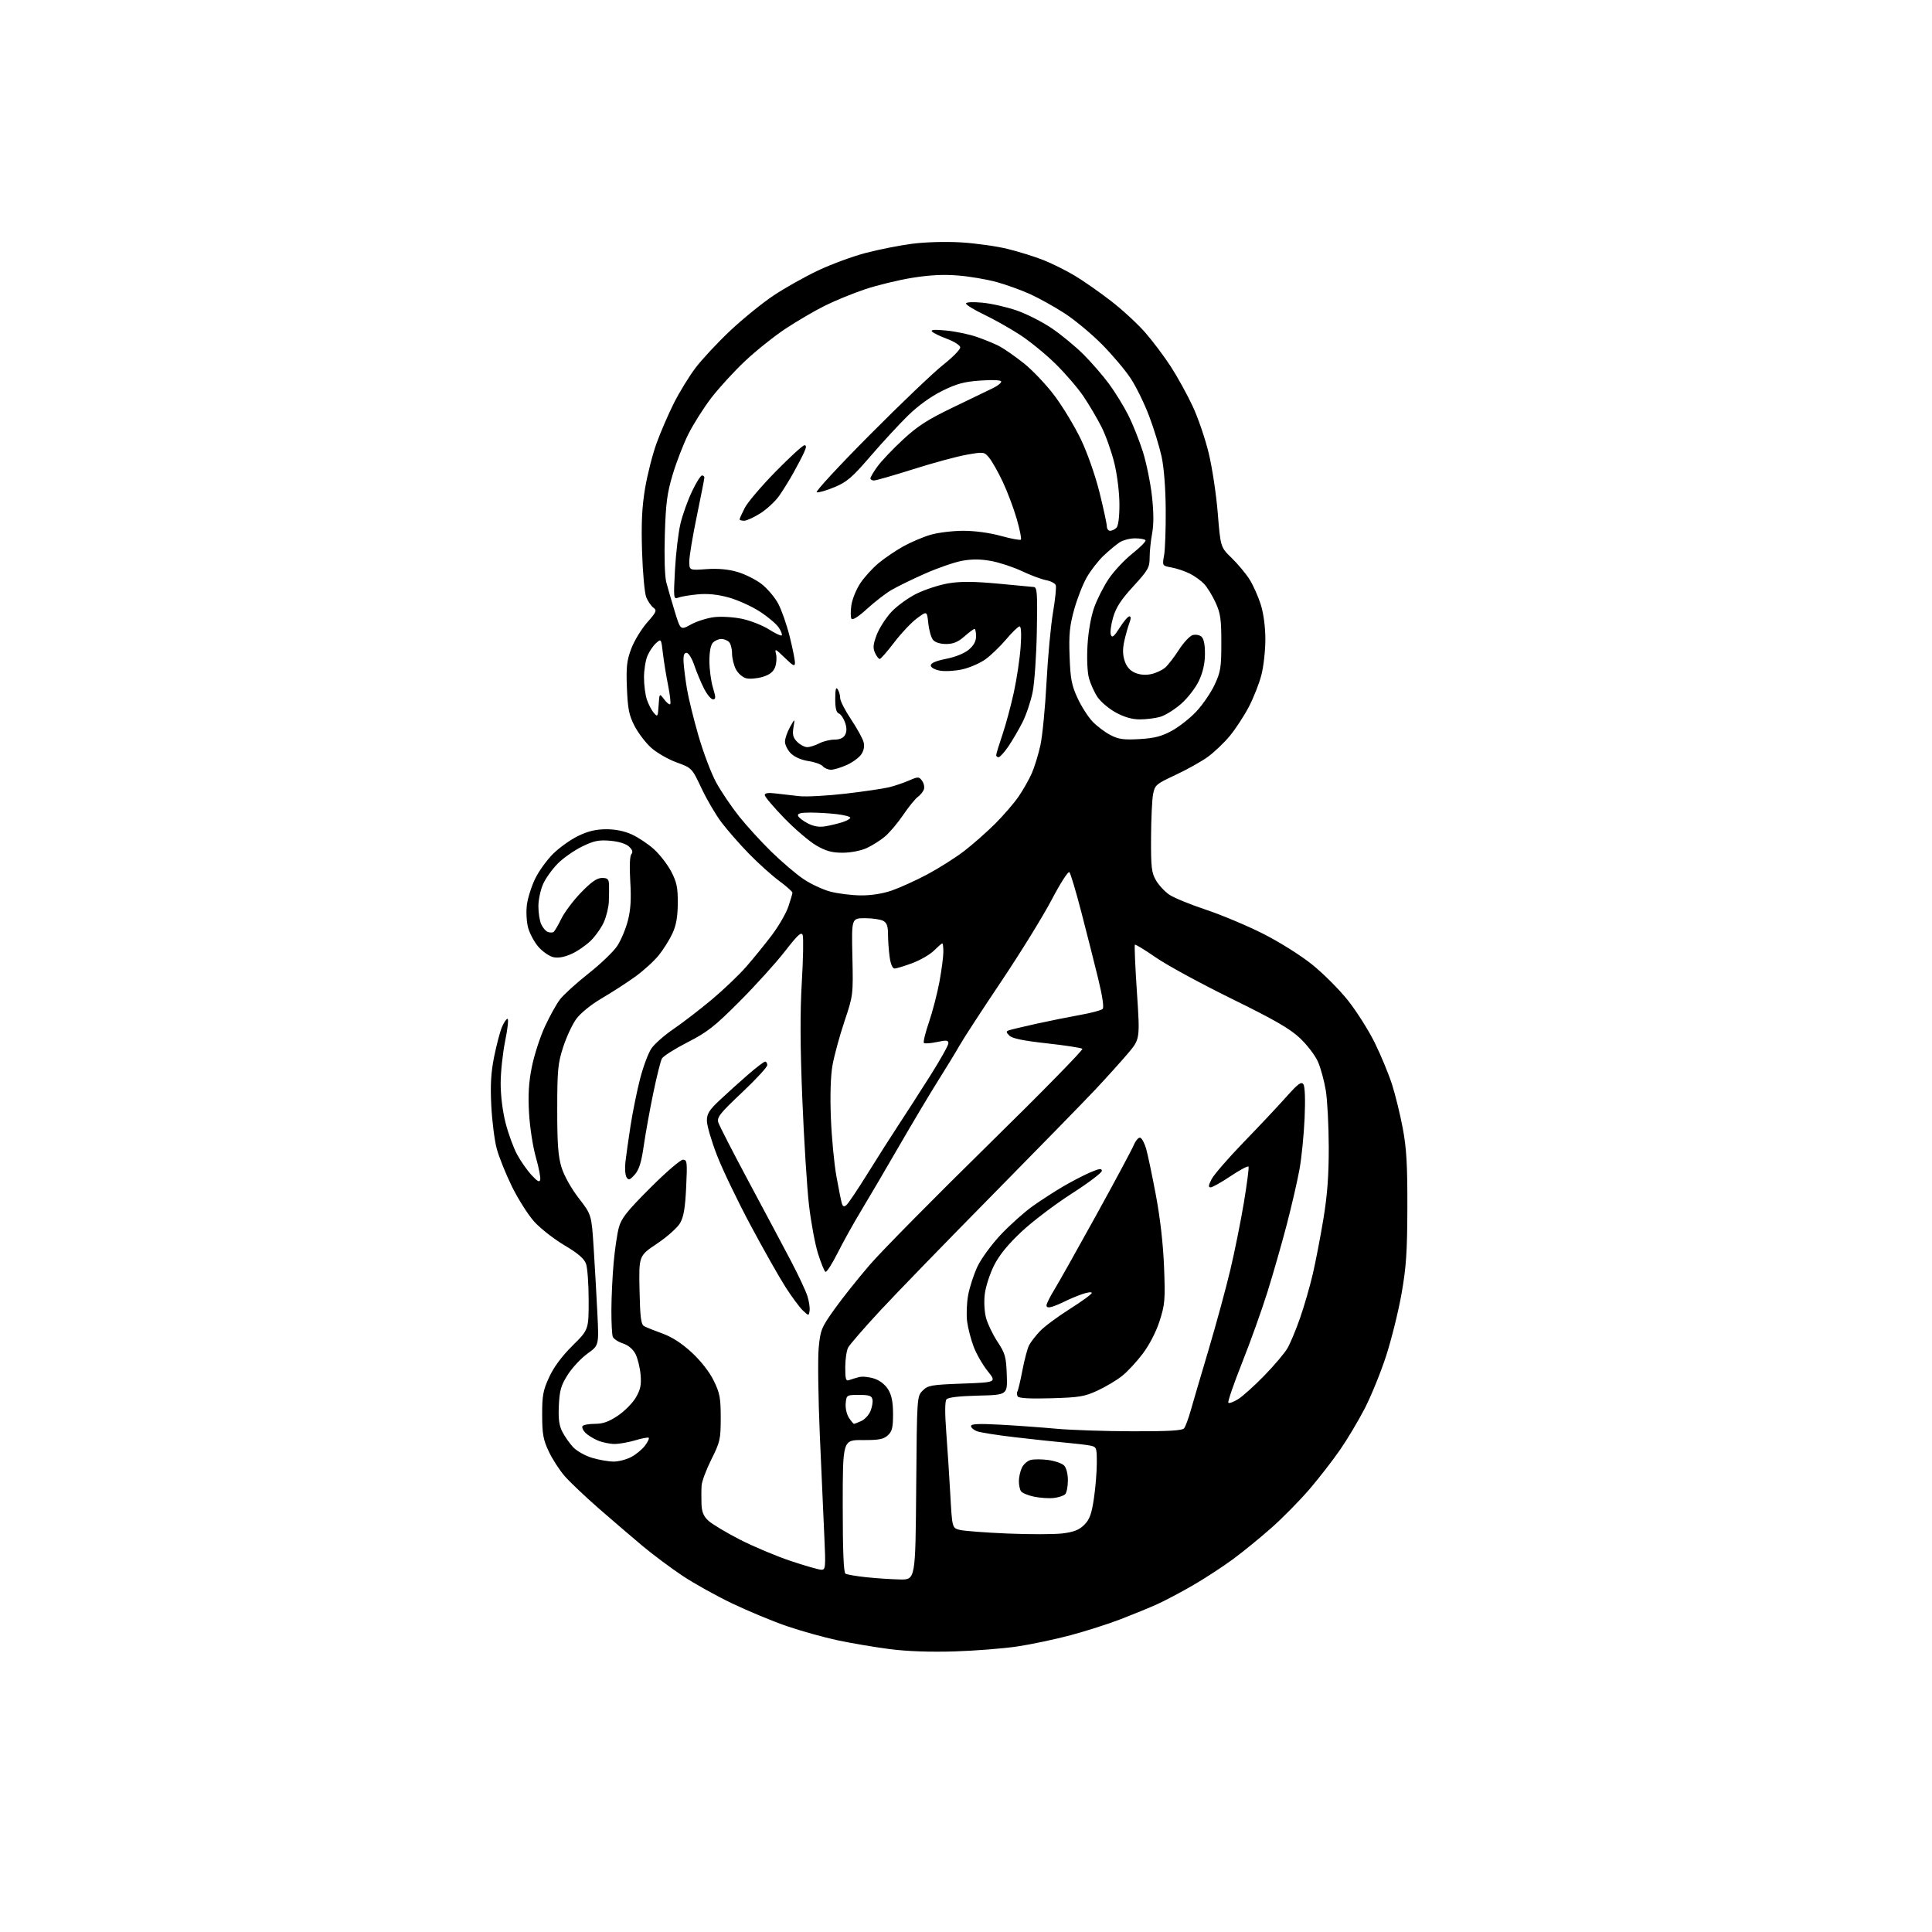 <?xml version="1.0" encoding="UTF-8" standalone="no"?>
<svg 
  version="1.1" 
  xmlns="http://www.w3.org/2000/svg" 
  xmlns:xlink="http://www.w3.org/1999/xlink" 
  xmlns:svg="http://www.w3.org/2000/svg"
  xmlns:rdf="http://www.w3.org/1999/02/22-rdf-syntax-ns#"
  xmlns:cc="http://creativecommons.org/ns#"
  xmlns:dc="http://purl.org/dc/elements/1.1/"
  viewBox="0 0 768 768"
  width="768"
  height="768"
>
<style>svg {background-color: white; }</style>"
<path stroke="none" fill="black" fill-rule="evenodd" d="M379.50,656.46C369.86,656.76 360.64,656.44 353.71,655.55C347.77,654.79 338.39,653.20 332.86,652.02C327.34,650.84 318.24,648.29 312.66,646.37C307.07,644.44 297.36,640.41 291.07,637.40C284.78,634.40 275.90,629.46 271.34,626.42C266.77,623.38 259.69,618.10 255.61,614.70C251.53,611.29 243.70,604.58 238.21,599.80C232.73,595.01 226.55,589.16 224.49,586.80C222.43,584.43 219.58,580.02 218.15,577.00C215.95,572.36 215.54,570.09 215.52,562.50C215.50,554.71 215.88,552.68 218.32,547.40C220.15,543.43 223.37,539.09 227.57,534.93C234.00,528.56 234.00,528.56 234.00,516.93C234.00,510.53 233.53,503.99 232.96,502.40C232.22,500.32 229.77,498.22 224.34,495.00C220.18,492.52 214.78,488.30 212.36,485.62C209.94,482.93 205.94,476.63 203.48,471.62C201.02,466.60 198.30,459.80 197.43,456.50C196.56,453.20 195.59,445.53 195.29,439.45C194.88,431.19 195.17,426.28 196.44,419.99C197.38,415.37 198.76,410.11 199.52,408.30C200.28,406.48 201.28,405.00 201.75,405.00C202.23,405.00 201.81,408.94 200.82,413.75C199.84,418.56 199.03,426.14 199.02,430.59C199.01,435.43 199.79,441.79 200.98,446.41C202.07,450.67 204.13,456.31 205.57,458.95C207.01,461.60 209.59,465.28 211.31,467.13C213.69,469.70 214.50,470.12 214.76,468.90C214.94,468.02 214.14,463.97 212.98,459.90C211.82,455.83 210.61,447.98 210.30,442.46C209.88,435.05 210.18,430.20 211.44,423.98C212.39,419.33 214.70,412.18 216.60,408.09C218.49,403.99 221.19,399.13 222.60,397.28C224.01,395.43 229.10,390.81 233.91,387.01C238.72,383.22 243.87,378.28 245.35,376.04C246.84,373.80 248.74,369.27 249.59,365.97C250.71,361.60 250.97,357.36 250.54,350.36C250.19,344.45 250.35,340.28 250.98,339.53C251.70,338.66 251.41,337.77 249.98,336.48C248.74,335.36 245.86,334.49 242.50,334.21C237.97,333.83 236.05,334.23 231.37,336.52C228.26,338.04 223.94,341.06 221.77,343.23C219.60,345.40 216.97,349.05 215.93,351.34C214.89,353.63 214.03,357.62 214.02,360.20C214.01,362.79 214.51,366.03 215.14,367.40C215.76,368.77 216.93,370.14 217.73,370.45C218.53,370.76 219.55,370.78 220.00,370.50C220.46,370.22 221.86,367.85 223.12,365.24C224.39,362.64 227.93,357.91 231.01,354.75C235.09,350.55 237.33,349.00 239.30,349.00C241.56,349.00 242.02,349.45 242.10,351.75C242.15,353.26 242.11,356.30 242.02,358.50C241.92,360.70 241.04,364.30 240.07,366.50C239.10,368.70 236.78,372.02 234.90,373.88C233.03,375.73 229.57,378.13 227.20,379.19C224.37,380.47 221.91,380.92 219.99,380.50C218.39,380.15 215.73,378.32 214.08,376.44C212.43,374.56 210.57,371.12 209.94,368.79C209.29,366.38 209.09,362.41 209.46,359.59C209.82,356.87 211.32,352.19 212.78,349.20C214.24,346.21 217.45,341.79 219.90,339.37C222.35,336.95 226.79,333.78 229.77,332.33C233.62,330.44 236.80,329.67 240.84,329.64C244.51,329.61 248.12,330.33 251.12,331.69C253.66,332.84 257.64,335.48 259.95,337.57C262.26,339.66 265.35,343.65 266.81,346.44C269.01,350.64 269.46,352.78 269.43,359.00C269.40,364.39 268.81,367.77 267.33,371.00C266.19,373.48 263.74,377.40 261.88,379.71C260.02,382.03 255.80,385.87 252.50,388.25C249.20,390.62 243.22,394.49 239.20,396.85C234.88,399.39 230.74,402.76 229.04,405.10C227.47,407.27 225.13,412.30 223.85,416.28C221.77,422.71 221.51,425.41 221.51,441.00C221.50,454.80 221.87,459.68 223.23,464.10C224.26,467.40 227.05,472.39 230.06,476.29C235.15,482.88 235.15,482.88 236.00,496.19C236.47,503.51 237.13,515.20 237.47,522.16C238.09,534.81 238.09,534.81 233.53,538.08C231.03,539.88 227.53,543.62 225.75,546.39C223.04,550.62 222.46,552.58 222.16,558.57C221.89,563.89 222.23,566.57 223.51,569.10C224.46,570.97 226.40,573.75 227.82,575.27C229.25,576.80 232.66,578.71 235.39,579.52C238.13,580.34 241.98,581.00 243.95,581.00C245.92,581.00 249.08,580.17 250.98,579.15C252.88,578.13 255.32,576.11 256.40,574.66C257.48,573.22 258.15,571.82 257.89,571.55C257.62,571.29 255.22,571.73 252.54,572.54C249.87,573.34 246.16,574.00 244.31,574.00C242.45,574.00 239.47,573.39 237.68,572.64C235.89,571.89 233.65,570.50 232.70,569.56C231.76,568.61 231.24,567.43 231.55,566.92C231.86,566.41 234.07,566.00 236.45,566.00C239.67,566.00 242.01,565.17 245.62,562.75C248.28,560.96 251.50,557.70 252.78,555.50C254.63,552.29 255.00,550.48 254.63,546.36C254.38,543.54 253.46,539.86 252.60,538.20C251.62,536.30 249.75,534.74 247.61,534.03C245.72,533.41 243.91,532.21 243.59,531.37C243.26,530.53 243.02,525.71 243.04,520.67C243.06,515.63 243.46,507.23 243.93,502.00C244.40,496.77 245.32,490.48 245.99,488.00C246.99,484.29 249.17,481.53 258.44,472.25C264.62,466.06 270.49,461.00 271.48,461.00C273.14,461.00 273.24,461.88 272.76,471.95C272.37,480.17 271.77,483.72 270.35,486.20C269.30,488.01 265.19,491.68 261.20,494.35C253.94,499.21 253.94,499.21 254.22,512.75C254.44,523.53 254.81,526.46 256.00,527.14C256.82,527.61 260.10,528.93 263.28,530.08C267.15,531.48 271.03,533.99 275.00,537.66C278.62,541.01 282.01,545.35 283.71,548.82C286.14,553.77 286.50,555.67 286.50,563.59C286.50,572.08 286.25,573.18 282.80,580.09C280.76,584.17 279.01,588.85 278.90,590.50C278.79,592.15 278.77,595.43 278.85,597.80C278.96,601.02 279.65,602.70 281.60,604.51C283.03,605.83 288.62,609.19 294.01,611.96C299.41,614.73 308.53,618.57 314.29,620.50C320.04,622.42 325.55,624.00 326.53,624.00C328.17,624.00 328.26,623.01 327.68,610.75C327.33,603.46 326.53,585.33 325.89,570.46C325.25,555.59 325.05,540.00 325.44,535.83C326.11,528.68 326.48,527.77 331.76,520.36C334.84,516.04 341.19,508.07 345.86,502.66C350.54,497.25 371.61,475.91 392.69,455.23C413.78,434.55 430.68,417.31 430.26,416.92C429.84,416.53 423.51,415.56 416.18,414.75C406.81,413.72 402.38,412.81 401.25,411.68C399.90,410.33 399.87,409.99 401.07,409.56C401.86,409.28 406.77,408.11 412.00,406.95C417.23,405.80 425.07,404.22 429.44,403.44C433.80,402.66 437.80,401.60 438.32,401.08C438.91,400.49 438.23,395.93 436.49,388.82C434.97,382.59 431.97,370.76 429.83,362.52C427.69,354.28 425.56,347.16 425.09,346.69C424.63,346.23 421.46,351.17 418.05,357.67C414.64,364.18 405.66,378.73 398.10,390.00C390.53,401.27 383.06,412.75 381.49,415.50C379.93,418.25 376.09,424.55 372.96,429.50C369.84,434.45 362.86,446.15 357.45,455.50C352.05,464.85 345.21,476.48 342.27,481.35C339.33,486.21 335.13,493.77 332.93,498.14C330.73,502.51 328.57,505.85 328.12,505.57C327.67,505.29 326.34,502.01 325.16,498.28C323.99,494.55 322.38,485.88 321.58,479.00C320.79,472.12 319.60,453.23 318.94,437.00C318.08,416.07 318.02,402.56 318.73,390.50C319.28,381.15 319.44,372.69 319.08,371.71C318.56,370.28 317.13,371.59 311.98,378.21C308.44,382.77 300.35,391.70 294.02,398.06C284.10,408.01 281.22,410.28 273.26,414.35C268.18,416.95 263.61,419.86 263.10,420.82C262.59,421.77 261.05,427.94 259.68,434.53C258.32,441.11 256.62,450.51 255.91,455.41C254.96,462.06 254.05,464.97 252.33,466.91C250.41,469.08 249.88,469.26 249.07,468.02C248.54,467.21 248.33,464.51 248.60,462.02C248.88,459.54 249.80,453.00 250.65,447.50C251.50,442.00 253.22,433.57 254.46,428.76C255.71,423.95 257.73,418.55 258.96,416.76C260.19,414.97 264.17,411.47 267.80,409.00C271.43,406.52 278.25,401.28 282.95,397.34C287.65,393.40 293.83,387.51 296.67,384.24C299.52,380.98 304.07,375.37 306.79,371.78C309.50,368.19 312.46,363.10 313.36,360.45C314.26,357.81 315.00,355.29 315.00,354.85C315.00,354.42 312.61,352.30 309.69,350.14C306.77,347.98 301.38,343.13 297.71,339.36C294.04,335.59 289.16,330.02 286.87,327.00C284.57,323.98 280.97,317.85 278.87,313.39C275.04,305.28 275.04,305.28 268.92,303.05C265.56,301.83 261.02,299.20 258.83,297.23C256.64,295.25 253.67,291.35 252.23,288.56C250.05,284.34 249.55,281.84 249.21,273.50C248.88,265.09 249.15,262.60 250.94,257.85C252.11,254.75 254.94,250.08 257.23,247.48C260.95,243.25 261.21,242.63 259.73,241.55C258.82,240.88 257.55,239.02 256.89,237.42C256.24,235.81 255.49,227.66 255.23,219.31C254.88,207.91 255.18,201.61 256.43,194.10C257.36,188.59 259.43,180.46 261.05,176.04C262.66,171.61 265.74,164.51 267.88,160.25C270.02,155.99 273.87,149.71 276.43,146.30C279.00,142.89 285.22,136.22 290.26,131.47C295.30,126.73 303.08,120.41 307.56,117.43C312.04,114.45 319.96,110.00 325.16,107.54C330.36,105.07 338.86,101.94 344.06,100.57C349.25,99.20 357.55,97.56 362.50,96.91C367.79,96.22 375.83,95.99 382.00,96.35C387.77,96.70 396.10,97.86 400.50,98.94C404.90,100.02 411.31,102.01 414.74,103.37C418.17,104.73 423.80,107.53 427.24,109.59C430.68,111.66 437.16,116.18 441.63,119.64C446.11,123.09 452.24,128.75 455.26,132.21C458.28,135.67 462.88,141.80 465.49,145.84C468.09,149.88 471.96,156.90 474.09,161.45C476.22,165.99 479.09,174.38 480.47,180.09C481.86,185.80 483.48,196.55 484.08,203.98C485.18,217.50 485.18,217.50 489.61,221.81C492.05,224.18 495.24,228.00 496.70,230.31C498.16,232.61 500.17,237.13 501.18,240.34C502.30,243.95 503.00,249.24 503.00,254.19C503.00,258.60 502.29,264.98 501.41,268.36C500.54,271.74 498.29,277.44 496.41,281.03C494.53,284.61 491.14,289.79 488.88,292.53C486.62,295.26 482.69,299.01 480.14,300.86C477.59,302.71 471.81,305.94 467.31,308.04C459.57,311.65 459.08,312.06 458.37,315.68C457.96,317.78 457.60,325.57 457.56,333.00C457.51,344.89 457.75,346.92 459.55,350.00C460.68,351.92 463.07,354.48 464.85,355.68C466.64,356.88 473.14,359.55 479.30,361.60C485.46,363.65 495.68,367.94 502.00,371.12C508.54,374.42 516.98,379.72 521.57,383.40C526.01,386.97 532.43,393.40 535.84,397.69C539.25,401.99 544.04,409.55 546.48,414.50C548.92,419.45 552.00,426.88 553.33,431.00C554.65,435.12 556.59,443.00 557.62,448.50C559.11,456.41 559.49,462.99 559.45,480.00C559.40,497.69 558.99,503.76 557.13,514.28C555.89,521.31 553.13,532.44 551.00,539.01C548.86,545.58 545.05,554.95 542.53,559.84C540.01,564.72 535.60,572.12 532.72,576.28C529.85,580.44 524.38,587.50 520.56,591.96C516.74,596.41 509.99,603.28 505.56,607.21C501.13,611.14 494.23,616.78 490.21,619.74C486.20,622.71 479.00,627.41 474.21,630.18C469.42,632.95 463.02,636.34 460.00,637.70C456.98,639.07 450.49,641.73 445.58,643.62C440.68,645.52 431.68,648.39 425.58,650.02C419.49,651.65 410.00,653.65 404.50,654.48C399.00,655.31 387.75,656.20 379.50,656.46zM357.70,627.86C363.91,628.00 363.91,628.00 364.20,591.53C364.50,555.10 364.50,555.05 366.78,552.78C368.86,550.69 370.19,550.46 382.62,550.00C396.18,549.50 396.18,549.50 392.59,545.00C390.61,542.52 388.12,538.18 387.04,535.33C385.97,532.49 384.80,527.99 384.45,525.33C384.10,522.67 384.28,517.91 384.87,514.76C385.45,511.61 387.13,506.50 388.59,503.40C390.06,500.30 394.22,494.62 397.85,490.77C401.48,486.93 407.16,481.85 410.47,479.49C413.79,477.14 419.28,473.58 422.67,471.60C426.07,469.62 430.90,467.11 433.42,466.03C437.00,464.50 438.00,464.37 438.00,465.44C438.00,466.19 432.57,470.29 425.93,474.54C419.30,478.80 410.32,485.62 405.98,489.70C400.59,494.78 397.16,499.00 395.12,503.08C393.48,506.36 391.84,511.42 391.48,514.33C391.09,517.41 391.30,521.41 391.98,523.93C392.62,526.30 394.67,530.55 396.53,533.37C399.57,537.97 399.95,539.33 400.21,546.50C400.50,554.50 400.50,554.50 388.85,554.78C381.18,554.97 376.86,555.48 376.23,556.28C375.61,557.05 375.58,561.72 376.13,569.00C376.61,575.33 377.34,586.54 377.75,593.93C378.50,607.36 378.50,607.36 381.43,608.14C383.04,608.57 391.61,609.23 400.47,609.60C409.33,609.98 419.22,609.95 422.46,609.55C426.89,608.99 429.00,608.16 431.01,606.14C433.14,604.01 433.92,601.88 434.84,595.69C435.48,591.42 436.00,585.05 436.00,581.54C436.00,575.38 435.91,575.14 433.25,574.62C431.74,574.33 427.35,573.81 423.50,573.47C419.65,573.13 410.70,572.17 403.60,571.34C396.51,570.52 389.65,569.44 388.35,568.94C387.06,568.45 386.00,567.52 386.00,566.88C386.00,566.01 389.07,565.87 397.75,566.34C404.21,566.69 414.23,567.42 420.00,567.95C425.77,568.48 439.33,568.93 450.13,568.96C464.69,568.99 470.00,568.68 470.72,567.75C471.24,567.06 472.38,564.02 473.24,561.00C474.09,557.98 477.30,547.07 480.37,536.76C483.43,526.46 487.35,512.06 489.08,504.76C490.81,497.47 493.23,485.43 494.47,478.00C495.70,470.57 496.53,464.17 496.31,463.76C496.08,463.36 492.89,465.05 489.21,467.51C485.53,469.98 481.94,472.00 481.23,472.00C480.27,472.00 480.36,471.20 481.62,468.75C482.54,466.96 488.30,460.32 494.42,454.00C500.55,447.68 508.15,439.59 511.33,436.02C516.02,430.76 517.29,429.82 518.12,431.02C518.74,431.93 518.93,437.12 518.60,444.50C518.31,451.10 517.40,460.24 516.57,464.82C515.74,469.40 513.46,479.30 511.50,486.82C509.53,494.34 506.09,506.35 503.86,513.50C501.62,520.65 497.07,533.37 493.73,541.76C490.40,550.15 487.95,557.29 488.29,557.62C488.62,557.95 490.38,557.30 492.20,556.17C494.01,555.03 498.70,550.82 502.60,546.80C506.51,542.79 510.63,537.92 511.75,536.00C512.88,534.08 515.14,528.67 516.77,524.00C518.41,519.33 520.68,511.45 521.84,506.50C522.99,501.55 524.90,491.65 526.08,484.50C527.64,475.05 528.22,467.27 528.20,456.00C528.18,447.48 527.65,437.36 527.03,433.52C526.40,429.68 524.99,424.50 523.89,422.02C522.79,419.53 519.56,415.31 516.72,412.64C512.71,408.88 506.56,405.34 489.52,396.98C477.41,391.03 463.91,383.69 459.52,380.65C455.13,377.61 451.36,375.31 451.13,375.54C450.90,375.77 451.27,384.30 451.95,394.51C453.18,413.07 453.18,413.07 448.34,418.78C445.68,421.92 439.91,428.32 435.52,433.00C431.14,437.67 412.68,456.57 394.52,475.00C376.35,493.43 356.27,514.12 349.89,521.00C343.51,527.88 337.78,534.48 337.15,535.68C336.52,536.89 336.00,540.42 336.00,543.54C336.00,548.32 336.25,549.12 337.59,548.60C338.47,548.27 340.25,547.73 341.54,547.40C342.83,547.08 345.53,547.35 347.52,548.01C349.74,548.74 351.90,550.43 353.07,552.35C354.45,554.61 354.99,557.36 355.00,562.10C355.00,567.54 354.63,569.02 352.89,570.60C351.18,572.14 349.29,572.49 342.89,572.45C335.00,572.40 335.00,572.40 335.00,598.64C335.00,616.38 335.35,625.10 336.08,625.55C336.68,625.92 340.39,626.56 344.33,626.97C348.27,627.39 354.29,627.79 357.70,627.86zM418.91,595.47C417.04,595.69 413.51,595.46 411.07,594.96C408.64,594.45 406.28,593.47 405.84,592.77C405.39,592.07 405.02,590.28 405.02,588.80C405.01,587.31 405.53,584.94 406.17,583.52C406.82,582.11 408.42,580.68 409.74,580.35C411.06,580.02 414.24,580.03 416.80,580.39C419.36,580.74 422.14,581.71 422.98,582.55C423.88,583.45 424.50,585.86 424.50,588.49C424.50,590.91 424.01,593.39 423.41,593.99C422.82,594.58 420.79,595.25 418.91,595.47zM339.48,566.00C339.71,566.00 341.02,565.49 342.39,564.87C343.75,564.25 345.39,562.48 346.02,560.95C346.66,559.41 347.02,557.34 346.82,556.33C346.54,554.85 345.52,554.50 341.49,554.50C336.57,554.50 336.50,554.55 336.18,557.82C336.00,559.68 336.56,562.21 337.45,563.57C338.33,564.91 339.24,566.00 339.48,566.00zM417.87,555.83C409.41,556.07 405.01,555.83 404.56,555.10C404.19,554.49 404.13,553.59 404.44,553.10C404.75,552.60 405.65,548.80 406.44,544.64C407.24,540.48 408.42,536.05 409.06,534.79C409.71,533.53 411.65,531.01 413.37,529.19C415.09,527.36 420.44,523.39 425.25,520.35C430.06,517.31 434.00,514.43 434.00,513.95C434.00,513.48 432.25,513.71 430.11,514.46C427.98,515.21 424.94,516.49 423.36,517.29C421.79,518.09 419.49,519.06 418.25,519.44C416.78,519.90 416.00,519.72 416.00,518.93C416.00,518.26 417.39,515.46 419.09,512.70C420.79,509.94 428.28,496.61 435.74,483.09C443.20,469.56 449.93,457.01 450.69,455.18C451.46,453.36 452.62,452.04 453.27,452.26C453.92,452.47 454.97,454.43 455.60,456.61C456.23,458.78 457.97,467.07 459.47,475.03C461.21,484.31 462.38,494.60 462.73,503.71C463.23,516.68 463.07,518.56 460.97,525.08C459.59,529.40 456.93,534.55 454.28,538.08C451.87,541.29 448.16,545.29 446.03,546.97C443.91,548.66 439.55,551.26 436.34,552.75C431.16,555.16 429.08,555.51 417.87,555.83zM321.82,521.05C321.50,523.14 321.50,523.14 319.17,520.96C317.89,519.76 314.78,515.56 312.26,511.64C309.74,507.71 303.47,496.62 298.33,487.00C293.19,477.38 287.18,464.87 284.99,459.20C282.80,453.54 281.00,447.38 281.00,445.51C281.00,442.70 281.91,441.26 286.25,437.19C289.14,434.48 294.16,429.95 297.41,427.13C300.65,424.31 303.69,422.00 304.16,422.00C304.62,422.00 305.00,422.64 305.00,423.41C305.00,424.19 300.46,429.11 294.91,434.34C286.17,442.58 284.92,444.17 285.54,446.18C285.93,447.46 291.44,458.18 297.77,470.00C304.11,481.82 311.65,496.00 314.54,501.50C317.42,507.00 320.32,513.18 320.96,515.23C321.61,517.29 322.00,519.90 321.82,521.05zM336.48,479.02C337.20,478.42 341.07,472.66 345.07,466.21C349.07,459.77 354.58,451.12 357.30,447.00C360.02,442.88 365.56,434.26 369.62,427.86C373.68,421.46 377.00,415.55 377.00,414.73C377.00,413.49 376.25,413.40 372.43,414.22C369.92,414.75 367.59,414.92 367.26,414.59C366.93,414.26 367.84,410.51 369.30,406.25C370.75,401.99 372.62,394.74 373.47,390.14C374.31,385.54 375.00,380.25 375.00,378.39C375.00,376.53 374.81,375.00 374.58,375.00C374.34,375.00 372.88,376.28 371.31,377.84C369.75,379.40 365.88,381.65 362.70,382.84C359.52,384.03 356.33,385.00 355.60,385.00C354.78,385.00 354.03,383.23 353.64,380.36C353.29,377.81 353.00,373.77 353.00,371.40C353.00,368.14 352.52,366.81 351.07,366.04C350.00,365.47 346.74,365.00 343.82,365.00C338.50,365.00 338.50,365.00 338.84,380.30C339.17,395.55 339.16,395.63 335.64,406.15C333.70,411.95 331.58,419.77 330.92,423.52C330.17,427.84 329.94,435.49 330.29,444.42C330.60,452.16 331.58,462.55 332.47,467.50C333.36,472.45 334.33,477.31 334.63,478.30C335.04,479.66 335.49,479.84 336.48,479.02zM342.09,355.93C346.24,355.98 350.84,355.26 354.49,354.00C357.68,352.90 364.05,350.01 368.64,347.57C373.23,345.12 379.80,340.96 383.24,338.32C386.68,335.68 392.22,330.80 395.56,327.47C398.89,324.15 403.08,319.29 404.88,316.68C406.67,314.07 409.04,309.91 410.13,307.44C411.22,304.97 412.77,299.93 413.58,296.23C414.39,292.53 415.48,281.27 416.01,271.20C416.54,261.14 417.70,248.65 418.59,243.44C419.47,238.23 419.97,233.36 419.68,232.61C419.39,231.86 417.66,230.97 415.83,230.63C414.00,230.28 409.69,228.67 406.26,227.05C402.82,225.42 397.30,223.60 393.99,223.00C389.77,222.23 386.30,222.21 382.42,222.93C379.37,223.49 372.74,225.79 367.68,228.03C362.63,230.27 356.63,233.20 354.35,234.54C352.06,235.88 347.71,239.24 344.67,242.02C341.24,245.15 338.90,246.64 338.47,245.96C338.10,245.35 338.09,242.91 338.44,240.53C338.80,238.15 340.39,234.25 341.98,231.85C343.57,229.46 346.83,225.87 349.22,223.88C351.61,221.89 356.03,218.89 359.04,217.21C362.04,215.54 366.94,213.45 369.93,212.58C372.92,211.71 378.78,211.00 382.95,211.00C387.52,211.00 393.47,211.81 397.90,213.04C401.94,214.16 405.51,214.82 405.82,214.51C406.13,214.20 405.38,210.47 404.15,206.22C402.92,201.98 400.42,195.35 398.60,191.50C396.78,187.65 394.37,183.39 393.26,182.03C391.26,179.60 391.11,179.57 384.36,180.74C380.59,181.40 371.05,183.97 363.18,186.47C355.30,188.96 348.21,191.00 347.43,191.00C346.64,191.00 346.00,190.62 346.00,190.15C346.00,189.68 347.27,187.55 348.83,185.40C350.38,183.26 354.94,178.46 358.95,174.75C364.79,169.34 368.76,166.79 378.87,161.93C385.82,158.59 392.96,155.15 394.75,154.27C396.54,153.40 398.00,152.24 398.00,151.70C398.00,151.09 394.92,150.93 389.86,151.27C383.25,151.73 380.38,152.49 374.54,155.38C369.98,157.64 364.99,161.24 360.92,165.22C357.39,168.67 350.68,175.95 346.00,181.38C338.73,189.83 336.65,191.61 331.66,193.68C328.45,195.02 325.30,195.91 324.66,195.68C324.02,195.44 333.51,185.18 345.74,172.88C357.96,160.57 371.11,148.03 374.95,145.00C378.79,141.97 381.83,138.84 381.71,138.03C381.58,137.22 379.24,135.73 376.49,134.71C373.75,133.70 371.05,132.39 370.50,131.81C369.80,131.07 371.48,130.94 376.14,131.39C379.80,131.74 385.23,132.88 388.23,133.91C391.22,134.94 395.21,136.57 397.09,137.53C398.96,138.49 403.39,141.56 406.92,144.35C410.44,147.15 416.03,153.05 419.32,157.47C422.61,161.89 427.31,169.69 429.75,174.81C432.30,180.16 435.42,189.11 437.09,195.81C438.68,202.24 439.99,208.29 439.99,209.25C440.00,210.21 440.58,211.00 441.30,211.00C442.02,211.00 443.14,210.46 443.80,209.80C444.54,209.06 445.00,205.49 444.99,200.55C444.99,196.00 444.13,188.91 443.01,184.25C441.92,179.72 439.61,173.19 437.88,169.75C436.14,166.31 432.89,160.80 430.66,157.50C428.42,154.20 423.42,148.39 419.54,144.59C415.67,140.79 409.33,135.61 405.45,133.09C401.57,130.57 395.16,126.95 391.20,125.06C387.24,123.16 384.00,121.19 384.00,120.66C384.00,120.10 386.63,119.96 390.49,120.32C394.06,120.65 400.23,122.06 404.22,123.44C408.20,124.82 414.50,128.04 418.22,130.58C421.94,133.12 427.54,137.74 430.66,140.85C433.78,143.96 438.33,149.20 440.78,152.50C443.22,155.80 446.69,161.43 448.49,165.00C450.29,168.57 452.91,175.13 454.31,179.56C455.70,183.99 457.33,191.94 457.92,197.21C458.64,203.70 458.66,208.49 457.99,212.04C457.45,214.92 457.00,219.23 457.00,221.63C457.00,225.60 456.42,226.62 450.51,233.07C445.62,238.39 443.64,241.45 442.48,245.42C441.64,248.32 441.23,251.45 441.59,252.37C442.09,253.67 442.85,253.05 445.09,249.52C446.67,247.03 448.40,245.00 448.95,245.00C449.62,245.00 449.61,245.88 448.95,247.63C448.40,249.08 447.50,252.29 446.94,254.76C446.23,257.95 446.27,260.27 447.07,262.73C447.85,265.06 449.20,266.60 451.24,267.46C453.18,268.28 455.49,268.45 457.70,267.95C459.60,267.53 462.08,266.35 463.22,265.34C464.36,264.33 466.79,261.17 468.63,258.32C470.47,255.47 472.90,252.85 474.03,252.49C475.17,252.13 476.75,252.38 477.55,253.04C478.51,253.83 479.00,256.16 478.99,259.87C478.98,263.66 478.21,267.15 476.63,270.54C475.31,273.38 472.21,277.40 469.52,279.78C466.89,282.09 463.12,284.43 461.12,284.98C459.13,285.54 455.48,285.98 453.00,285.97C450.01,285.96 446.84,285.04 443.53,283.23C440.80,281.73 437.54,278.97 436.28,277.10C435.02,275.23 433.50,271.85 432.88,269.60C432.23,267.21 431.99,261.75 432.30,256.50C432.61,251.13 433.68,245.08 434.95,241.50C436.12,238.20 438.74,233.03 440.79,230.02C442.83,227.00 447.05,222.51 450.16,220.03C453.28,217.55 455.61,215.18 455.35,214.76C455.09,214.34 453.21,214.00 451.16,214.00C449.12,214.00 446.33,214.74 444.97,215.65C443.61,216.56 440.78,218.92 438.69,220.90C436.59,222.88 433.58,226.76 432.00,229.51C430.42,232.27 428.15,238.08 426.96,242.43C425.19,248.85 424.86,252.30 425.18,260.91C425.50,269.87 425.99,272.42 428.34,277.50C429.86,280.80 432.55,285.00 434.30,286.84C436.06,288.67 439.27,291.09 441.44,292.21C444.68,293.88 446.72,294.16 452.98,293.80C458.89,293.45 461.74,292.72 465.81,290.51C468.69,288.94 473.09,285.47 475.59,282.80C478.09,280.12 481.35,275.36 482.82,272.22C485.22,267.10 485.50,265.34 485.50,255.50C485.50,246.14 485.16,243.76 483.20,239.51C481.94,236.77 479.91,233.46 478.70,232.17C477.49,230.87 474.93,229.01 473.00,228.04C471.07,227.07 467.81,225.96 465.75,225.59C461.99,224.91 461.99,224.91 462.75,220.70C463.16,218.39 463.45,210.20 463.39,202.50C463.33,193.96 462.68,185.75 461.74,181.45C460.89,177.58 458.68,170.38 456.82,165.45C454.97,160.53 451.68,153.80 449.52,150.50C447.36,147.20 442.19,141.07 438.04,136.89C433.89,132.70 427.20,127.14 423.18,124.54C419.15,121.94 413.00,118.51 409.50,116.93C406.01,115.34 400.03,113.18 396.21,112.13C392.39,111.07 385.50,109.89 380.88,109.52C375.00,109.04 369.54,109.32 362.54,110.45C357.07,111.34 348.65,113.39 343.83,115.00C339.02,116.62 331.80,119.57 327.79,121.58C323.78,123.58 316.81,127.66 312.30,130.64C307.79,133.62 300.52,139.43 296.15,143.54C291.77,147.66 285.71,154.29 282.67,158.27C279.64,162.24 275.57,168.69 273.62,172.58C271.68,176.47 268.89,183.67 267.42,188.58C265.19,196.01 264.66,200.01 264.28,212.50C264.01,221.33 264.25,229.15 264.87,231.50C265.44,233.70 266.95,238.88 268.21,243.02C270.50,250.54 270.50,250.54 274.69,248.23C276.99,246.96 281.15,245.65 283.93,245.32C286.74,244.99 291.67,245.29 295.02,246.00C298.34,246.71 303.12,248.59 305.65,250.19C308.17,251.79 310.46,252.87 310.75,252.58C311.04,252.30 310.51,250.89 309.57,249.47C308.64,248.04 305.21,245.15 301.96,243.06C298.72,240.96 293.13,238.45 289.56,237.48C285.14,236.28 281.20,235.89 277.28,236.27C274.10,236.57 270.64,237.16 269.59,237.58C267.75,238.31 267.70,237.88 268.32,226.42C268.68,219.86 269.66,211.61 270.51,208.09C271.36,204.56 273.41,198.82 275.08,195.34C276.74,191.85 278.53,189.00 279.05,189.00C279.57,189.00 280.00,189.38 280.00,189.84C280.00,190.30 278.65,197.16 277.01,205.09C275.36,213.01 274.01,221.13 274.01,223.12C274.00,226.73 274.00,226.73 280.82,226.24C285.41,225.92 289.44,226.28 293.09,227.34C296.08,228.21 300.40,230.36 302.69,232.12C304.98,233.88 307.96,237.38 309.32,239.91C310.68,242.43 312.73,248.30 313.89,252.94C315.05,257.58 316.00,262.29 316.00,263.39C316.00,265.09 315.37,264.79 311.93,261.45C308.18,257.81 307.91,257.70 308.49,260.04C308.83,261.44 308.66,263.77 308.10,265.24C307.39,267.10 305.91,268.24 303.14,269.08C300.96,269.73 298.02,269.97 296.61,269.62C295.18,269.26 293.36,267.66 292.52,266.04C291.68,264.42 291.00,261.59 291.00,259.75C291.00,257.91 290.46,255.86 289.80,255.20C289.14,254.54 287.76,254.00 286.73,254.00C285.70,254.00 284.21,254.64 283.43,255.43C282.51,256.34 282.00,258.98 282.00,262.77C282.00,266.02 282.63,270.78 283.40,273.34C284.59,277.30 284.60,278.00 283.42,278.00C282.66,278.00 281.07,276.09 279.88,273.76C278.69,271.43 276.95,267.27 276.01,264.51C275.05,261.68 273.70,259.50 272.90,259.50C271.89,259.50 271.57,260.61 271.75,263.50C271.90,265.70 272.50,270.43 273.10,274.00C273.70,277.57 275.75,285.90 277.66,292.50C279.57,299.10 282.72,307.43 284.67,311.00C286.62,314.57 290.72,320.65 293.78,324.50C296.85,328.35 302.66,334.71 306.70,338.64C310.74,342.57 316.39,347.40 319.27,349.36C322.15,351.33 326.98,353.60 330.00,354.41C333.02,355.21 338.47,355.90 342.09,355.93zM335.00,338.97C330.74,338.98 328.37,338.33 324.50,336.10C321.75,334.51 316.01,329.61 311.75,325.22C307.49,320.83 304.00,316.70 304.00,316.05C304.00,315.26 305.37,315.04 308.25,315.40C310.59,315.68 314.82,316.17 317.65,316.48C320.48,316.79 328.81,316.34 336.15,315.49C343.49,314.63 351.30,313.48 353.50,312.93C355.70,312.38 359.24,311.18 361.36,310.26C365.02,308.68 365.30,308.69 366.55,310.39C367.27,311.38 367.59,312.94 367.25,313.85C366.91,314.76 365.81,316.09 364.81,316.81C363.81,317.53 361.22,320.73 359.05,323.92C356.88,327.12 353.62,330.99 351.80,332.52C349.99,334.05 346.70,336.13 344.50,337.13C342.20,338.18 338.17,338.96 335.00,338.97zM328.00,328.48C329.93,328.16 332.96,327.44 334.75,326.87C336.54,326.31 338.00,325.49 338.00,325.06C338.00,324.63 335.64,323.99 332.75,323.65C329.86,323.30 325.10,323.01 322.17,323.01C318.35,323.00 316.95,323.36 317.23,324.25C317.44,324.94 319.17,326.30 321.06,327.28C323.38,328.49 325.64,328.88 328.00,328.48zM330.37,305.98C329.20,305.99 327.73,305.37 327.09,304.61C326.46,303.84 323.87,302.91 321.34,302.53C318.53,302.11 315.83,300.92 314.37,299.47C313.07,298.16 312.02,296.06 312.04,294.80C312.06,293.53 312.97,290.93 314.05,289.00C316.02,285.50 316.02,285.50 315.41,289.16C314.94,292.05 315.25,293.25 316.91,294.91C318.06,296.06 319.85,297.00 320.89,297.00C321.92,297.00 324.06,296.33 325.64,295.51C327.21,294.68 329.95,294.01 331.71,294.01C333.85,294.00 335.27,293.36 335.95,292.10C336.64,290.80 336.63,289.24 335.91,287.18C335.33,285.52 334.22,283.91 333.43,283.61C332.44,283.23 332.00,281.45 332.02,277.78C332.03,274.00 332.31,272.93 333.00,274.00C333.53,274.82 333.98,276.40 333.98,277.51C333.99,278.62 335.95,282.44 338.34,286.01C340.73,289.58 342.96,293.65 343.31,295.07C343.72,296.70 343.36,298.47 342.34,299.92C341.46,301.19 338.88,303.06 336.62,304.09C334.35,305.11 331.54,305.97 330.37,305.98zM396.95,301.00C396.43,301.00 396.00,300.63 396.00,300.18C396.00,299.72 397.10,296.10 398.45,292.13C399.80,288.16 401.86,280.55 403.02,275.21C404.18,269.87 405.39,261.79 405.71,257.25C406.08,252.07 405.93,249.00 405.31,249.00C404.76,249.00 402.38,251.29 400.02,254.09C397.65,256.90 393.95,260.47 391.79,262.04C389.62,263.61 385.46,265.42 382.54,266.08C379.62,266.73 375.61,266.96 373.62,266.59C371.50,266.19 370.00,265.33 370.00,264.51C370.00,263.58 372.10,262.69 376.10,261.90C379.73,261.19 383.38,259.71 385.10,258.26C387.08,256.60 388.00,254.90 388.00,252.91C388.00,251.31 387.72,250.00 387.38,250.00C387.04,250.00 385.23,251.35 383.35,253.00C380.82,255.22 378.93,256.00 376.09,256.00C373.75,256.00 371.71,255.36 370.89,254.36C370.14,253.46 369.30,250.50 369.01,247.78C368.50,242.84 368.50,242.84 364.50,245.80C362.30,247.42 358.25,251.71 355.50,255.32C352.75,258.93 350.15,261.91 349.73,261.94C349.30,261.97 348.45,260.89 347.83,259.53C346.94,257.56 347.07,256.10 348.51,252.34C349.50,249.74 352.10,245.68 354.28,243.31C356.47,240.94 361.01,237.64 364.38,235.98C367.75,234.33 373.43,232.48 377.00,231.88C381.77,231.09 386.96,231.12 396.50,231.98C403.65,232.63 410.18,233.25 411.00,233.35C412.28,233.51 412.45,236.05 412.16,251.02C411.98,260.63 411.22,271.48 410.49,275.13C409.76,278.77 407.94,284.17 406.45,287.13C404.95,290.08 402.42,294.41 400.82,296.75C399.22,299.09 397.48,301.00 396.95,301.00zM261.81,280.38C262.13,275.52 262.13,275.52 264.00,277.99C265.02,279.36 266.11,280.22 266.42,279.92C266.72,279.61 266.34,276.25 265.58,272.43C264.81,268.62 263.88,262.88 263.51,259.67C262.84,253.87 262.82,253.85 260.78,255.67C259.65,256.68 258.11,258.95 257.36,260.72C256.61,262.49 256.00,266.36 256.00,269.32C256.00,272.28 256.51,276.23 257.14,278.10C257.77,279.97 259.01,282.34 259.89,283.37C261.41,285.13 261.52,284.96 261.81,280.38zM295.80,207.00C294.81,207.00 294.00,206.76 294.00,206.46C294.00,206.16 294.92,204.11 296.05,201.90C297.18,199.69 302.72,193.18 308.35,187.44C313.99,181.70 319.12,177.00 319.75,177.00C320.60,177.00 320.58,177.72 319.67,179.75C319.00,181.26 317.11,184.90 315.47,187.83C313.84,190.77 311.24,194.95 309.71,197.13C308.17,199.31 304.82,202.42 302.26,204.05C299.70,205.67 296.80,207.00 295.80,207.00z" />

</svg>